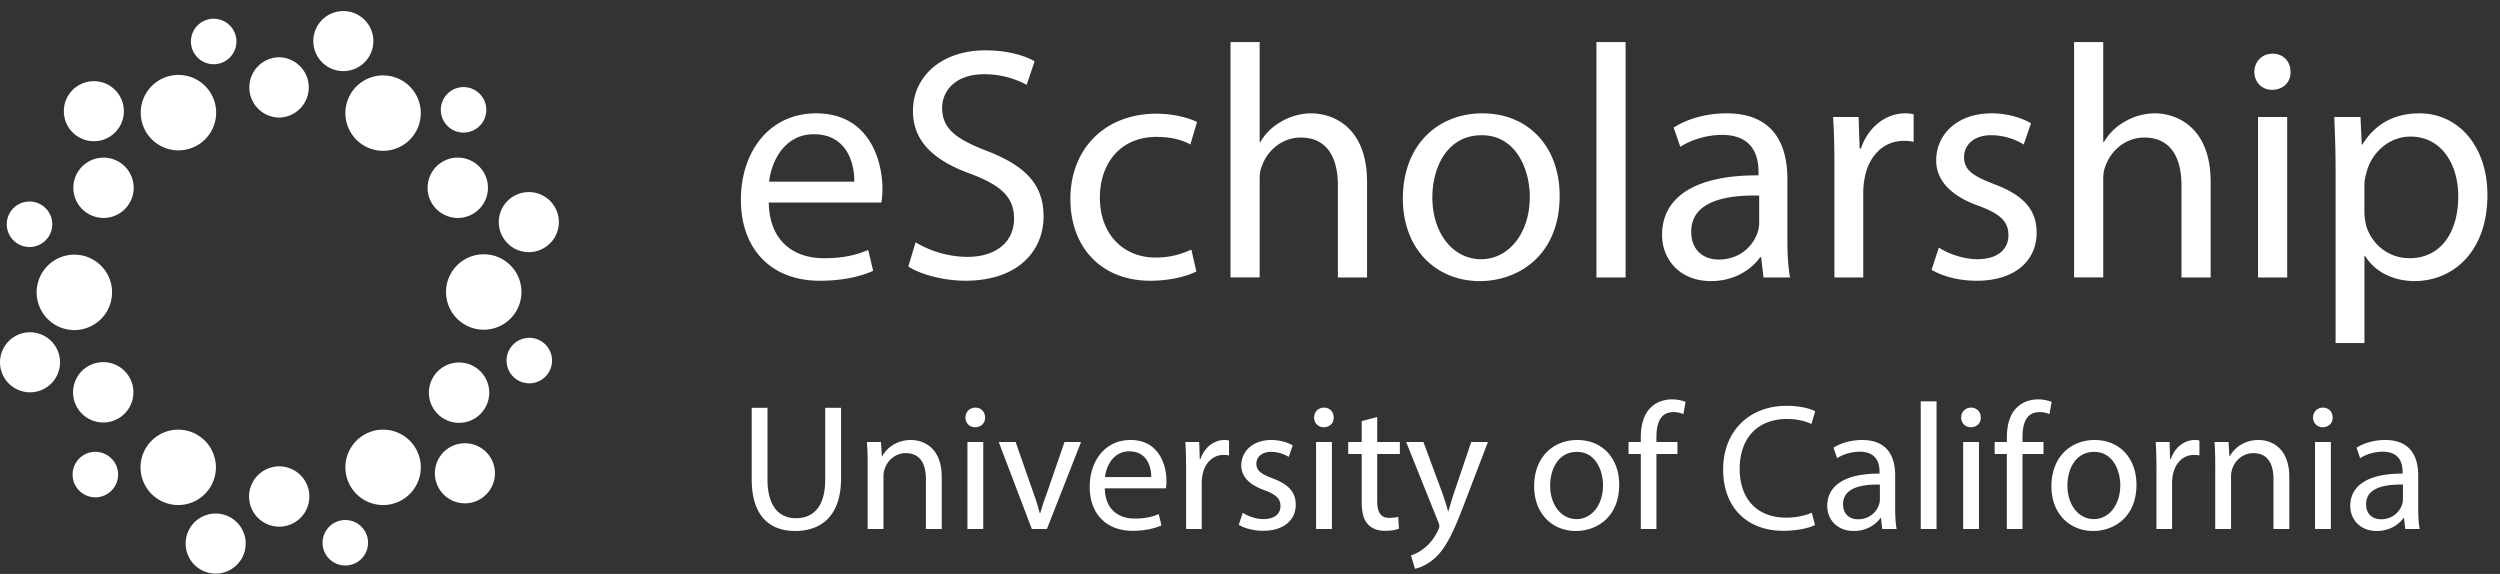 <svg xmlns="http://www.w3.org/2000/svg" width="180.782" height="41.503" viewBox="0 0 180.782 41.503"><rect x="0" y="0" width="180.782" height="41.503" fill="#333333" stroke="none"/><path fill="#FFF" d="M15.452 4.645a1.645 1.645 0 1 0 0-3.29 1.645 1.645 0 0 0 0 3.29m-8.626 5.567a2.17 2.17 0 0 0 2.131-2.209 2.17 2.17 0 1 0-4.34.075 2.173 2.173 0 0 0 2.209 2.134m-4.69 7.65a1.645 1.645 0 1 0-.002-3.29 1.645 1.645 0 0 0 .002 3.29m-.003 6.167a2.17 2.17 0 1 0 .076 4.34 2.17 2.17 0 1 0-.076-4.34m4.762 8.644a1.645 1.645 0 1 0 0 3.29 1.645 1.645 0 0 0 0-3.29m8.663 4.463a2.17 2.17 0 1 0 .075 4.341 2.17 2.17 0 0 0-.075-4.341m9.412.468a1.644 1.644 0 1 0 0 3.289 1.644 1.644 0 0 0 0-3.289m8.612-5.551a2.172 2.172 0 1 0 .074 4.344 2.172 2.172 0 0 0-.074-4.344m4.693-7.624a1.645 1.645 0 1 0 0 3.29 1.645 1.645 0 0 0 0-3.29m.004-6.197a2.171 2.171 0 1 0-.076-4.342 2.171 2.171 0 0 0 .076 4.342m-4.758-8.644a1.645 1.645 0 1 0 0-3.29 1.645 1.645 0 0 0 0 3.29m-8.655-4.446a2.171 2.171 0 1 0-2.209-2.134 2.173 2.173 0 0 0 2.209 2.134m.11 3.036a2.726 2.726 0 1 0 5.452.002 2.726 2.726 0 0 0-5.452-.002m-4.765.324a2.182 2.182 0 0 0 0-4.362 2.18 2.18 0 1 0 0 4.362m-7.307 2.371a2.726 2.726 0 1 0 0-5.454 2.726 2.726 0 0 0 0 5.454M5.305 13.58a2.18 2.18 0 1 0 4.362-.002 2.18 2.18 0 0 0-4.362.002m.072 4.835a2.726 2.726 0 1 0 0 5.453 2.726 2.726 0 0 0 0-5.453m2.135 7.773a2.182 2.182 0 1 0 0 4.363 2.182 2.182 0 0 0 0-4.363m8.101 7.608a2.725 2.725 0 1 0-5.45-.001 2.725 2.725 0 0 0 5.45.001m4.578-.072a2.18 2.18 0 1 0 0 4.36 2.18 2.18 0 0 0 0-4.36m7.511-2.655a2.726 2.726 0 1 0 .002 5.452 2.726 2.726 0 0 0-.002-5.452m5.401-.494a2.182 2.182 0 1 0 0-4.36 2.182 2.182 0 0 0 0 4.36m-.849-9.46a2.727 2.727 0 1 0 5.454 0 2.727 2.727 0 0 0-5.454 0m.849-5.354a2.182 2.182 0 1 0 0-4.364 2.182 2.182 0 0 0 0 4.364m22.488-1.116c.048 2.853 1.87 4.027 3.979 4.027 1.51 0 2.421-.264 3.212-.599l.359 1.51c-.743.336-2.014.719-3.859.719-3.572 0-5.705-2.349-5.705-5.849s2.062-6.257 5.441-6.257c3.788 0 4.794 3.332 4.794 5.466 0 .432-.048.767-.072.982h-8.149zm6.185-1.51c.024-1.343-.552-3.428-2.925-3.428-2.133 0-3.068 1.966-3.236 3.428h6.161zm4.433 4.386a7.394 7.394 0 0 0 3.74 1.055c2.133 0 3.38-1.127 3.38-2.757 0-1.51-.863-2.373-3.044-3.212-2.637-.935-4.267-2.302-4.267-4.579 0-2.517 2.085-4.387 5.226-4.387 1.654 0 2.853.384 3.572.791l-.576 1.702a6.44 6.44 0 0 0-3.068-.767c-2.205 0-3.044 1.318-3.044 2.421 0 1.51.983 2.253 3.212 3.116 2.733 1.055 4.123 2.373 4.123 4.746 0 2.493-1.846 4.65-5.657 4.65-1.558 0-3.26-.455-4.123-1.03l.526-1.749zm20.303 2.11c-.551.288-1.774.671-3.332.671-3.5 0-5.777-2.373-5.777-5.921 0-3.571 2.445-6.16 6.232-6.16 1.247 0 2.349.312 2.924.6l-.479 1.63c-.503-.288-1.295-.552-2.445-.552-2.661 0-4.099 1.966-4.099 4.387 0 2.685 1.726 4.339 4.027 4.339 1.198 0 1.989-.312 2.589-.575l.36 1.581zM88.98 3.043h2.109v7.239h.048c.336-.6.863-1.127 1.51-1.486a4.353 4.353 0 0 1 2.158-.6c1.558 0 4.051.959 4.051 4.963v6.903h-2.109v-6.664c0-1.87-.695-3.452-2.685-3.452-1.367 0-2.445.959-2.829 2.109-.12.288-.144.6-.144 1.007v7H88.98V3.043zm23.803 11.122c0 4.291-2.973 6.161-5.777 6.161-3.141 0-5.561-2.301-5.561-5.969 0-3.884 2.54-6.161 5.752-6.161 3.332 0 5.586 2.422 5.586 5.969zm-9.205.12c0 2.541 1.463 4.459 3.523 4.459 2.014 0 3.523-1.894 3.523-4.507 0-1.966-.982-4.459-3.475-4.459-2.493 0-3.571 2.302-3.571 4.507zm11.865-11.242h2.109v17.02h-2.109V3.043zm12.08 17.019l-.168-1.462h-.072c-.646.91-1.893 1.726-3.547 1.726-2.35 0-3.549-1.654-3.549-3.332 0-2.805 2.494-4.339 6.977-4.314v-.24c0-.959-.264-2.685-2.637-2.685-1.079 0-2.205.336-3.021.863l-.479-1.391c.959-.623 2.35-1.031 3.811-1.031 3.549 0 4.412 2.422 4.412 4.747v4.339c0 1.007.047 1.989.191 2.78h-1.918zm-.312-5.92c-2.302-.048-4.914.359-4.914 2.613 0 1.366.911 2.013 1.989 2.013 1.51 0 2.469-.958 2.805-1.941.072-.216.12-.455.12-.671v-2.014zm5.441-2.062c0-1.366-.023-2.541-.096-3.62h1.846l.072 2.277h.096c.527-1.558 1.797-2.541 3.212-2.541.239 0 .407.024.599.072v1.989a3.162 3.162 0 0 0-.719-.071c-1.486 0-2.541 1.126-2.828 2.708a5.837 5.837 0 0 0-.096.983v6.185h-2.086V12.08zm7.551 5.825c.623.407 1.725.839 2.78.839 1.534 0 2.253-.768 2.253-1.726 0-1.007-.6-1.559-2.157-2.134-2.085-.743-3.068-1.894-3.068-3.284 0-1.87 1.511-3.404 4.003-3.404 1.175 0 2.205.336 2.854.72l-.527 1.534a4.516 4.516 0 0 0-2.374-.672c-1.246 0-1.941.72-1.941 1.582 0 .959.695 1.391 2.205 1.966 2.014.768 3.044 1.774 3.044 3.5 0 2.038-1.582 3.476-4.338 3.476-1.271 0-2.445-.312-3.26-.791l.526-1.606zm9.779-14.862h2.109v7.239h.048c.336-.6.863-1.127 1.511-1.486a4.346 4.346 0 0 1 2.157-.6c1.558 0 4.051.959 4.051 4.963v6.903h-2.109v-6.664c0-1.87-.695-3.452-2.685-3.452-1.367 0-2.445.959-2.828 2.109-.121.288-.145.6-.145 1.007v7h-2.109V3.043zM165.634 5.2c.023.719-.504 1.294-1.343 1.294-.743 0-1.271-.575-1.271-1.294 0-.743.551-1.318 1.318-1.318.792 0 1.296.575 1.296 1.318zm-2.349 14.862V8.46h2.109v11.603h-2.109zm5.608-7.814c0-1.486-.048-2.686-.097-3.788h1.895l.096 1.99h.048c.863-1.415 2.229-2.254 4.124-2.254 2.805 0 4.914 2.373 4.914 5.897 0 4.171-2.541 6.232-5.274 6.232-1.534 0-2.876-.671-3.571-1.822h-.049v6.305h-2.085v-12.56zm2.085 3.092c0 .312.049.6.096.863.385 1.462 1.654 2.469 3.165 2.469 2.229 0 3.524-1.821 3.524-4.482 0-2.325-1.223-4.314-3.453-4.314-1.438 0-2.78 1.03-3.188 2.612-.072.264-.145.575-.145.863v1.989zM55.5 29.49v5.188c0 1.963.871 2.795 2.041 2.795 1.3 0 2.132-.857 2.132-2.795V29.49h1.145v5.11c0 2.691-1.417 3.796-3.315 3.796-1.794 0-3.146-1.026-3.146-3.744V29.49H55.5zm7.243 4.174c0-.65-.013-1.184-.052-1.703h1.014l.065 1.04h.026c.312-.599 1.04-1.184 2.08-1.184.871 0 2.223.521 2.223 2.679v3.757h-1.144v-3.627c0-1.015-.377-1.859-1.456-1.859-.754 0-1.339.533-1.534 1.17a1.65 1.65 0 0 0-.078.533v3.783h-1.144v-4.589zm8.489-3.472c.013.391-.273.702-.728.702-.403 0-.689-.312-.689-.702 0-.402.299-.715.715-.715.429.001.702.313.702.715zm-1.274 8.061v-6.292h1.144v6.292h-1.144zm3.485-6.292l1.235 3.536c.208.572.377 1.092.507 1.611h.039c.143-.52.325-1.039.533-1.611l1.222-3.536h1.196l-2.47 6.292h-1.092l-2.392-6.292h1.222zm6.449 3.353c.026 1.548 1.014 2.185 2.158 2.185.819 0 1.313-.144 1.742-.325l.195.819c-.403.182-1.092.39-2.093.39-1.938 0-3.094-1.274-3.094-3.172 0-1.898 1.118-3.394 2.951-3.394 2.054 0 2.6 1.808 2.6 2.965 0 .233-.026.416-.039.532h-4.42zm3.354-.818c.013-.729-.299-1.859-1.586-1.859-1.157 0-1.664 1.066-1.755 1.859h3.341zm2.523-.572c0-.741-.013-1.378-.052-1.963h1.001l.039 1.234h.052c.286-.845.975-1.378 1.742-1.378.13 0 .221.014.325.039v1.079a1.778 1.778 0 0 0-.39-.039c-.806 0-1.378.611-1.534 1.47a3.207 3.207 0 0 0-.052.532v3.354h-1.131v-4.328zm4.095 3.159c.338.221.936.455 1.508.455.832 0 1.222-.416 1.222-.937 0-.546-.325-.845-1.17-1.157-1.131-.402-1.664-1.026-1.664-1.78 0-1.015.819-1.847 2.171-1.847.637 0 1.196.183 1.547.391l-.286.832a2.449 2.449 0 0 0-1.287-.364c-.676 0-1.053.39-1.053.858 0 .52.377.754 1.196 1.065 1.092.416 1.651.962 1.651 1.898 0 1.104-.858 1.885-2.353 1.885-.689 0-1.326-.169-1.768-.429l.286-.87zm6.579-6.891c.013.391-.273.702-.728.702-.403 0-.689-.312-.689-.702 0-.402.299-.715.715-.715.429.001.702.313.702.715zm-1.274 8.061v-6.292h1.144v6.292h-1.144zm4.42-8.1v1.808h1.638v.871h-1.638v3.393c0 .78.221 1.223.857 1.223.299 0 .52-.039.663-.078l.052.857c-.221.092-.572.156-1.014.156-.533 0-.962-.169-1.235-.48-.325-.339-.442-.897-.442-1.639v-3.432h-.975v-.871h.975v-1.509l1.119-.299zm3.342 1.808l1.377 3.718c.144.416.299.91.403 1.287h.026c.117-.377.246-.858.402-1.312l1.248-3.692h1.209l-1.716 4.485c-.819 2.157-1.378 3.263-2.157 3.938-.56.494-1.119.689-1.404.741l-.286-.962a3.013 3.013 0 0 0 1.001-.56c.312-.246.701-.688.962-1.273.052-.117.091-.208.091-.273a.98.98 0 0 0-.078-.299l-2.326-5.798h1.248zm14.157 3.094c0 2.327-1.612 3.341-3.133 3.341-1.703 0-3.017-1.248-3.017-3.236 0-2.106 1.379-3.342 3.121-3.342 1.808-.001 3.029 1.313 3.029 3.237zm-4.992.065c0 1.378.793 2.418 1.911 2.418 1.092 0 1.911-1.027 1.911-2.444 0-1.066-.533-2.418-1.885-2.418-1.352 0-1.937 1.248-1.937 2.444zm6.554 3.133v-5.421h-.885v-.871h.885v-.299c0-.885.195-1.69.728-2.197.429-.416 1.001-.585 1.534-.585.402 0 .754.091.975.182l-.156.884a1.701 1.701 0 0 0-.728-.143c-.975 0-1.222.858-1.222 1.82v.338h1.521v.871h-1.521v5.421h-1.131zm12.598-.286c-.416.208-1.248.416-2.314.416-2.47 0-4.329-1.56-4.329-4.433 0-2.743 1.859-4.603 4.576-4.603 1.093 0 1.781.234 2.08.39l-.272.924c-.43-.209-1.041-.364-1.769-.364-2.054 0-3.419 1.312-3.419 3.614 0 2.145 1.234 3.522 3.367 3.522.689 0 1.391-.143 1.846-.363l.234.897zm4.863.286l-.092-.793h-.039c-.351.494-1.026.936-1.924.936-1.273 0-1.924-.896-1.924-1.807 0-1.521 1.352-2.354 3.783-2.34v-.13c0-.521-.143-1.456-1.43-1.456-.586 0-1.196.182-1.639.468l-.26-.754c.52-.338 1.273-.56 2.066-.56 1.925 0 2.393 1.313 2.393 2.574v2.354c0 .546.025 1.079.104 1.508h-1.038zm-.17-3.211c-1.248-.026-2.664.195-2.664 1.417 0 .741.494 1.092 1.078 1.092.819 0 1.34-.52 1.521-1.053.039-.117.064-.247.064-.364v-1.092zm2.952-6.02h1.144v9.23h-1.144v-9.23zm4.343 1.17c.013.391-.273.702-.729.702-.403 0-.689-.312-.689-.702 0-.402.299-.715.715-.715.429.001.703.313.703.715zm-1.275 8.061v-6.292h1.144v6.292h-1.144zm3.16 0v-5.421h-.884v-.871h.884v-.299c0-.885.195-1.69.729-2.197.429-.416 1-.585 1.533-.585.403 0 .754.091.976.182l-.156.884a1.708 1.708 0 0 0-.728-.143c-.976 0-1.223.858-1.223 1.82v.338h1.521v.871h-1.521v5.421h-1.131zm9.373-3.198c0 2.327-1.611 3.341-3.133 3.341-1.703 0-3.016-1.248-3.016-3.236 0-2.106 1.378-3.342 3.12-3.342 1.808-.001 3.029 1.313 3.029 3.237zm-4.993.065c0 1.378.794 2.418 1.912 2.418 1.092 0 1.91-1.027 1.91-2.444 0-1.066-.532-2.418-1.885-2.418-1.351 0-1.937 1.248-1.937 2.444zm6.438-1.196c0-.741-.014-1.378-.053-1.963h1.001l.039 1.234h.052c.286-.845.976-1.378 1.742-1.378.131 0 .221.014.325.039v1.079a1.771 1.771 0 0 0-.39-.039c-.807 0-1.379.611-1.534 1.47a3.207 3.207 0 0 0-.052.532v3.354h-1.131v-4.328zm4.251-.26c0-.65-.013-1.184-.052-1.703h1.014l.064 1.04h.026c.312-.599 1.04-1.184 2.08-1.184.871 0 2.224.521 2.224 2.679v3.757h-1.145v-3.627c0-1.015-.377-1.859-1.456-1.859-.754 0-1.339.533-1.534 1.17a1.65 1.65 0 0 0-.078.533v3.783h-1.144v-4.589zm8.489-3.472c.014.391-.272.702-.728.702-.403 0-.688-.312-.688-.702 0-.402.299-.715.715-.715.429.001.701.313.701.715zm-1.273 8.061v-6.292h1.145v6.292h-1.145zm6.526 0l-.091-.793h-.039c-.352.494-1.027.936-1.924.936-1.274 0-1.924-.896-1.924-1.807 0-1.521 1.352-2.354 3.783-2.34v-.13c0-.521-.144-1.456-1.431-1.456-.585 0-1.196.182-1.638.468l-.26-.754c.52-.338 1.273-.56 2.066-.56 1.924 0 2.393 1.313 2.393 2.574v2.354c0 .546.025 1.079.104 1.508h-1.039zm-.169-3.211c-1.248-.026-2.665.195-2.665 1.417 0 .741.494 1.092 1.079 1.092.818 0 1.339-.52 1.521-1.053.039-.117.064-.247.064-.364v-1.092z"/></svg>